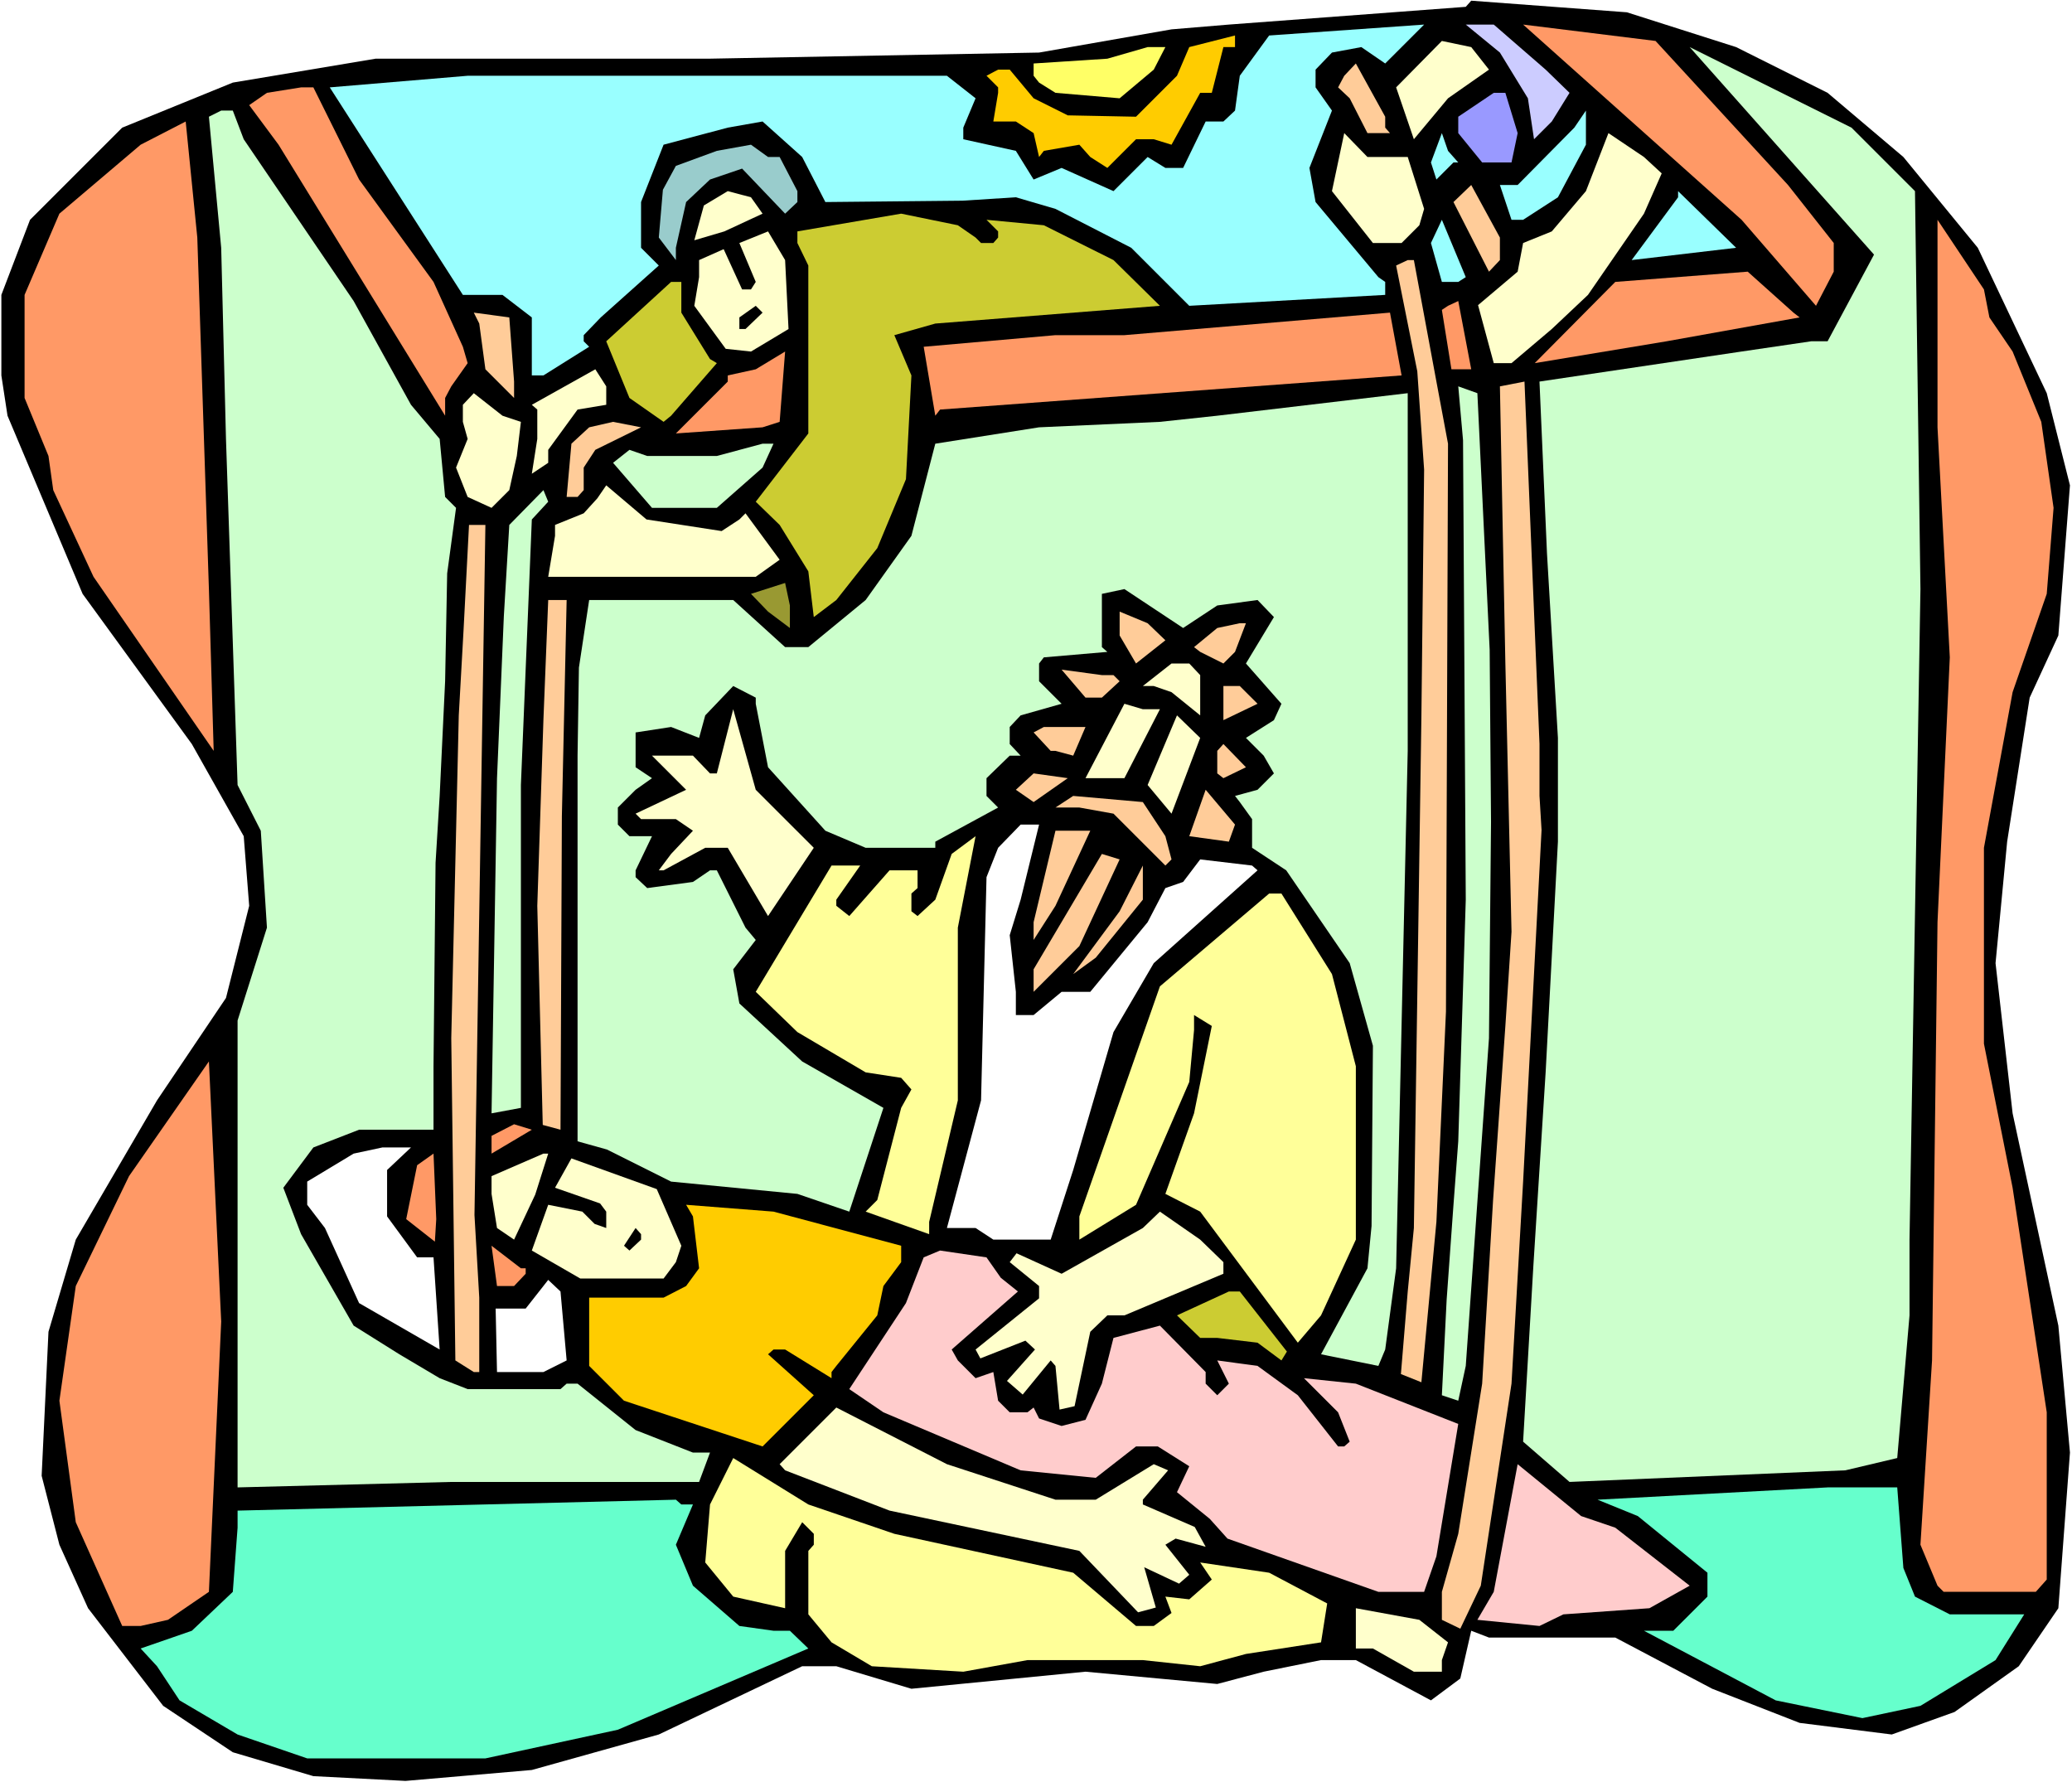<?xml version="1.0" encoding="UTF-8" standalone="no"?>
<svg
   version="1.0"
   width="129.766mm"
   height="111.617mm"
   id="svg84"
   sodipodi:docname="Jesus Healing the Sick 2.wmf"
   xmlns:inkscape="http://www.inkscape.org/namespaces/inkscape"
   xmlns:sodipodi="http://sodipodi.sourceforge.net/DTD/sodipodi-0.dtd"
   xmlns="http://www.w3.org/2000/svg"
   xmlns:svg="http://www.w3.org/2000/svg">
  <rect width="100%" height="100%" fill="#333333" stroke="none"/>
  <sodipodi:namedview
     id="namedview84"
     pagecolor="#ffffff"
     bordercolor="#000000"
     borderopacity="0.25"
     inkscape:showpageshadow="2"
     inkscape:pageopacity="0.0"
     inkscape:pagecheckerboard="0"
     inkscape:deskcolor="#d1d1d1"
     inkscape:document-units="mm" />
  <defs
     id="defs1">
    <pattern
       id="WMFhbasepattern"
       patternUnits="userSpaceOnUse"
       width="6"
       height="6"
       x="0"
       y="0" />
  </defs>
  <path
     style="fill:#ffffff;fill-opacity:1;fill-rule:evenodd;stroke:none"
     d="M 0,421.858 H 490.455 V 0 H 0 Z"
     id="path1" />
  <path
     style="fill:#000000;fill-opacity:1;fill-rule:evenodd;stroke:none"
     d="m 410.948,11.148 21.654,10.825 17.938,15.188 17.614,21.489 16.322,34.414 5.494,21.812 -2.747,35.545 -6.787,14.703 -5.333,34.091 -2.747,28.759 4.04,35.545 10.827,50.248 2.747,30.052 -2.747,36.838 -9.373,13.733 -15.19,10.825 -14.867,5.332 -21.816,-2.747 -20.685,-8.078 -22.947,-12.118 H 352.449 l -4.202,-1.616 -2.586,11.31 -6.949,5.17 -17.776,-9.533 h -8.242 l -13.574,2.747 -10.989,2.908 -31.189,-2.908 -41.208,4.039 -17.776,-5.332 h -8.08 l -33.936,16.157 -30.058,8.402 -29.896,2.585 L 74.174,420.404 55.106,414.749 38.622,403.762 20.846,380.658 14.059,365.632 9.858,349.313 11.474,315.222 17.938,293.41 37.168,260.45 53.49,236.215 58.984,214.403 57.691,197.923 45.41,176.111 19.554,140.566 1.778,98.396 0.323,88.863 V 69.798 L 7.11,52.025 28.926,30.214 55.106,19.55 88.88,13.895 h 78.699 l 78.376,-1.454 31.35,-5.493 13.574,-1.131 56.075,-4.201 1.293,-1.454 36.845,2.747 z"
     id="path2" />
  <path
     style="fill:#99ffff;fill-opacity:1;fill-rule:evenodd;stroke:none"
     d="m 322.23,11.148 -6.949,1.293 -3.878,4.039 v 4.201 l 3.878,5.493 -5.333,13.572 1.454,8.078 14.867,17.773 1.616,1.131 v 3.07 l -46.379,2.585 -13.736,-13.733 -17.938,-9.209 -9.373,-2.747 -12.605,0.808 -32.482,0.323 -5.494,-10.664 -9.373,-8.402 -8.242,1.454 -15.19,4.039 -5.333,13.572 v 10.825 l 4.202,4.201 -13.736,12.279 -4.04,4.201 v 1.454 l 1.293,1.293 -10.827,6.786 h -2.747 V 75.13 l -6.949,-5.332 h -9.373 L 78.053,20.681 110.696,17.934 h 113.443 l 6.787,5.332 -2.909,6.947 v 2.747 l 12.443,2.747 4.202,6.786 6.626,-2.747 12.282,5.493 8.08,-8.078 4.202,2.585 h 4.202 l 5.333,-10.987 h 4.202 l 2.747,-2.585 1.131,-8.24 6.949,-9.533 36.683,-2.585 -9.211,9.209 z"
     id="path3" />
  <path
     style="fill:#ccccff;fill-opacity:1;fill-rule:evenodd;stroke:none"
     d="m 365.862,16.48 5.656,5.493 -4.202,6.786 -4.202,4.201 -1.454,-9.694 -6.626,-10.825 -8.08,-6.624 h 6.626 z"
     id="path4" />
  <path
     style="fill:#ff9966;fill-opacity:1;fill-rule:evenodd;stroke:none"
     d="m 423.23,43.785 10.827,13.733 v 6.786 l -4.202,8.078 -17.614,-20.358 -51.712,-46.209 31.35,3.878 z"
     id="path5" />
  <path
     style="fill:#ffcc00;fill-opacity:1;fill-rule:evenodd;stroke:none"
     d="m 289.587,11.148 -2.747,10.825 h -2.747 l -6.787,12.279 -4.202,-1.293 h -4.202 l -6.787,6.786 -4.04,-2.585 -2.586,-2.908 -8.403,1.454 -1.131,1.454 -1.293,-5.655 -4.202,-2.747 h -5.333 l 1.131,-6.786 v -1.293 l -2.747,-2.747 2.747,-1.454 h 2.747 l 5.656,6.786 8.08,4.039 16.16,0.323 9.696,-9.694 2.909,-6.786 10.827,-2.747 v 2.747 z"
     id="path6" />
  <path
     style="fill:#ffffcc;fill-opacity:1;fill-rule:evenodd;stroke:none"
     d="m 352.449,16.48 -9.696,6.786 -8.08,9.694 -4.202,-12.279 10.827,-10.987 6.949,1.454 z"
     id="path7" />
  <path
     style="fill:#ffff66;fill-opacity:1;fill-rule:evenodd;stroke:none"
     d="m 273.104,16.48 -8.08,6.786 -15.19,-1.293 -3.878,-2.424 -1.293,-1.616 v -2.908 l 17.453,-1.131 9.534,-2.747 h 4.202 z"
     id="path8" />
  <path
     style="fill:#ccffcc;fill-opacity:1;fill-rule:evenodd;stroke:none"
     d="m 453.287,45.239 1.293,94.195 -2.586,153.976 v 17.934 l -2.909,33.768 -12.282,2.908 -65.286,2.747 -10.989,-9.533 2.424,-41.523 2.909,-45.886 2.909,-54.611 v -24.559 l -2.586,-43.624 -1.778,-40.716 47.834,-7.109 16.483,-2.424 h 3.878 L 443.591,60.265 399.96,11.148 438.259,30.214 Z"
     id="path9" />
  <path
     style="fill:#ffcc99;fill-opacity:1;fill-rule:evenodd;stroke:none"
     d="m 327.886,30.214 1.131,1.293 h -5.333 l -4.202,-8.24 -2.747,-2.585 1.454,-2.747 2.747,-2.908 6.949,12.602 z"
     id="path10" />
  <path
     style="fill:#ff9966;fill-opacity:1;fill-rule:evenodd;stroke:none"
     d="m 85.002,42.493 17.614,24.235 6.949,15.349 1.131,3.878 -3.878,5.493 -1.454,2.747 v 4.201 l -39.43,-64.143 -6.949,-9.371 4.202,-2.908 8.08,-1.293 h 2.909 z"
     id="path11" />
  <path
     style="fill:#9999ff;fill-opacity:1;fill-rule:evenodd;stroke:none"
     d="m 359.236,31.506 -1.454,6.947 h -6.949 l -5.656,-6.947 v -3.878 l 8.403,-5.655 h 2.747 z"
     id="path12" />
  <path
     style="fill:#ccffcc;fill-opacity:1;fill-rule:evenodd;stroke:none"
     d="m 57.691,32.96 26.018,38.292 13.574,24.559 6.787,8.078 1.293,13.733 2.586,2.585 -2.101,15.511 -0.485,25.528 -1.293,27.144 -0.97,15.834 -0.485,48.148 v 15.026 H 85.002 l -10.827,4.201 -7.11,9.533 4.202,10.987 12.443,21.65 10.827,6.786 9.534,5.655 6.626,2.585 h 21.978 l 1.454,-1.293 h 2.586 l 13.736,10.987 13.574,5.332 h 4.04 l -2.586,6.947 h -58.661 l -50.581,1.293 V 241.547 L 63.186,219.573 61.731,196.63 56.237,185.805 53.49,103.889 52.358,58.65 49.45,27.628 52.358,26.174 h 2.747 z"
     id="path13" />
  <path
     style="fill:#99ffff;fill-opacity:1;fill-rule:evenodd;stroke:none"
     d="m 368.771,46.694 -8.242,5.332 H 357.782 l -2.747,-8.24 h 4.202 l 13.413,-13.572 2.747,-4.039 v 8.078 z"
     id="path14" />
  <path
     style="fill:#ff9966;fill-opacity:1;fill-rule:evenodd;stroke:none"
     d="M 49.45,139.435 50.581,177.727 22.139,136.526 12.605,116.007 11.474,107.928 5.818,94.195 V 69.798 L 14.059,50.571 33.29,34.253 43.955,28.759 46.702,56.226 Z"
     id="path15" />
  <path
     style="fill:#ffffcc;fill-opacity:1;fill-rule:evenodd;stroke:none"
     d="m 333.219,37.161 3.878,12.279 -1.131,3.878 -4.202,4.201 h -6.787 l -9.696,-12.279 2.909,-13.733 5.494,5.655 z"
     id="path16" />
  <path
     style="fill:#99ffff;fill-opacity:1;fill-rule:evenodd;stroke:none"
     d="m 345.177,38.454 h -1.131 l -4.04,4.039 -1.293,-4.039 2.586,-6.947 1.454,4.201 z"
     id="path17" />
  <path
     style="fill:#ffffcc;fill-opacity:1;fill-rule:evenodd;stroke:none"
     d="m 393.334,41.039 -4.202,9.533 -13.251,19.227 -8.565,8.078 -9.534,8.078 h -4.202 l -3.717,-13.733 9.373,-7.917 1.293,-6.786 6.787,-2.747 8.08,-9.533 5.333,-13.733 8.403,5.655 z"
     id="path18" />
  <path
     style="fill:#99cccc;fill-opacity:1;fill-rule:evenodd;stroke:none"
     d="m 184.547,37.161 4.202,8.078 v 2.585 l -2.909,2.747 -10.181,-10.664 -7.595,2.585 -5.656,5.332 -2.424,10.825 v 2.908 l -4.04,-5.332 0.97,-11.31 3.07,-5.655 9.696,-3.555 8.08,-1.454 4.04,2.908 z"
     id="path19" />
  <path
     style="fill:#ffcc99;fill-opacity:1;fill-rule:evenodd;stroke:none"
     d="m 355.035,61.558 -2.586,2.747 -8.403,-16.48 4.202,-4.039 6.787,12.441 z"
     id="path20" />
  <path
     style="fill:#ffffcc;fill-opacity:1;fill-rule:evenodd;stroke:none"
     d="m 180.507,50.571 -9.05,4.201 -7.11,2.1 2.262,-8.24 5.656,-3.393 5.494,1.454 z"
     id="path21" />
  <path
     style="fill:#99ffff;fill-opacity:1;fill-rule:evenodd;stroke:none"
     d="m 386.224,61.558 10.989,-14.864 v -1.454 l 13.736,13.41 z"
     id="path22" />
  <path
     style="fill:#cccc32;fill-opacity:1;fill-rule:evenodd;stroke:none"
     d="m 230.926,56.226 1.293,1.293 h 2.909 l 1.131,-1.293 v -1.454 l -2.747,-2.747 13.574,1.293 16.483,8.24 10.989,10.825 -53.166,4.201 -9.696,2.747 4.04,9.533 -1.293,24.559 -6.787,16.319 -9.696,12.279 -5.333,4.039 -1.293,-10.825 -6.787,-10.987 -5.656,-5.493 12.443,-16.157 V 62.851 l -2.586,-5.332 v -2.747 l 24.563,-4.201 13.413,2.747 z"
     id="path23" />
  <path
     style="fill:#99ffff;fill-opacity:1;fill-rule:evenodd;stroke:none"
     d="m 345.177,66.728 h -3.878 l -2.586,-9.209 2.586,-5.493 5.656,13.572 z"
     id="path24" />
  <path
     style="fill:#ff9966;fill-opacity:1;fill-rule:evenodd;stroke:none"
     d="m 470.902,75.13 5.494,8.078 6.787,16.642 2.909,20.358 -1.616,20.358 -8.08,23.266 -6.787,36.838 v 46.37 l 6.787,34.091 8.08,53.156 v 39.585 l -2.586,2.908 h -21.816 l -1.454,-1.454 -4.04,-9.694 2.747,-43.624 1.293,-103.728 2.909,-62.689 -2.909,-54.449 V 52.025 l 10.989,16.48 z"
     id="path25" />
  <path
     style="fill:#ffffcc;fill-opacity:1;fill-rule:evenodd;stroke:none"
     d="m 186.648,77.877 -8.888,5.332 -5.979,-0.646 -7.434,-10.179 1.131,-6.786 v -4.039 l 5.818,-2.585 4.363,9.533 h 2.101 l 1.131,-1.777 -3.878,-9.209 6.787,-2.747 4.04,6.786 z"
     id="path26" />
  <path
     style="fill:#ffcc99;fill-opacity:1;fill-rule:evenodd;stroke:none"
     d="m 340.006,90.317 2.747,14.703 -0.485,134.426 -2.262,49.763 -3.555,37.969 -4.848,-1.939 1.616,-19.55 1.454,-15.026 1.778,-120.854 0.646,-58.65 -1.616,-23.266 -5.01,-25.043 2.747,-1.293 h 1.454 z"
     id="path27" />
  <path
     style="fill:#ff9966;fill-opacity:1;fill-rule:evenodd;stroke:none"
     d="m 425.977,75.13 -31.512,5.655 -31.189,5.17 19.069,-19.227 31.35,-2.424 10.827,9.694 z"
     id="path28" />
  <path
     style="fill:#cccc32;fill-opacity:1;fill-rule:evenodd;stroke:none"
     d="m 161.277,73.999 6.787,10.987 1.616,0.969 -10.827,12.441 -1.778,1.454 -8.08,-5.655 -5.494,-13.41 15.352,-14.057 h 2.424 z"
     id="path29" />
  <path
     style="fill:#ff9966;fill-opacity:1;fill-rule:evenodd;stroke:none"
     d="m 348.248,87.409 h -4.686 l -2.262,-14.057 1.454,-0.969 2.424,-1.131 z"
     id="path30" />
  <path
     style="fill:#000000;fill-opacity:1;fill-rule:evenodd;stroke:none"
     d="m 176.467,77.877 h -1.454 v -2.747 l 3.878,-2.747 1.616,1.616 z"
     id="path31" />
  <path
     style="fill:#ffcc99;fill-opacity:1;fill-rule:evenodd;stroke:none"
     d="m 121.685,90.317 v 3.878 l -6.787,-6.786 -1.454,-10.825 -1.293,-2.585 8.403,1.131 z"
     id="path32" />
  <path
     style="fill:#ff9966;fill-opacity:1;fill-rule:evenodd;stroke:none"
     d="m 222.523,96.942 -1.131,1.454 -2.747,-16.319 31.189,-2.747 h 16.322 l 62.862,-5.332 2.747,14.864 z"
     id="path33" />
  <path
     style="fill:#ff9966;fill-opacity:1;fill-rule:evenodd;stroke:none"
     d="m 180.507,101.143 -20.523,1.454 12.282,-12.279 v -1.454 l 6.626,-1.454 6.949,-4.201 -1.293,16.642 z"
     id="path34" />
  <path
     style="fill:#ffffcc;fill-opacity:1;fill-rule:evenodd;stroke:none"
     d="m 143.501,95.811 -6.787,1.131 -6.949,9.533 v 3.07 l -3.878,2.585 1.293,-8.24 v -6.947 l -1.293,-1.131 15.029,-8.402 2.586,4.039 z"
     id="path35" />
  <path
     style="fill:#ffcc99;fill-opacity:1;fill-rule:evenodd;stroke:none"
     d="m 364.408,176.111 v 12.279 l 0.485,8.078 -4.363,83.208 -2.747,47.825 -7.272,47.825 -4.848,10.179 -4.363,-2.1 v -6.624 l 3.878,-13.733 5.656,-35.545 2.586,-43.462 2.909,-41.2 1.454,-22.297 -1.454,-63.497 -1.293,-65.597 5.818,-1.131 z"
     id="path36" />
  <path
     style="fill:#ccffcc;fill-opacity:1;fill-rule:evenodd;stroke:none"
     d="m 349.702,93.064 2.909,60.75 0.323,40.716 -0.485,51.218 -1.939,27.305 -3.555,50.248 -1.778,8.24 -3.878,-1.293 1.131,-22.62 1.616,-22.458 1.131,-15.026 1.778,-57.196 -0.646,-108.736 -1.131,-12.764 z"
     id="path37" />
  <path
     style="fill:#ffffcc;fill-opacity:1;fill-rule:evenodd;stroke:none"
     d="m 123.301,99.85 -0.97,8.078 -1.778,8.078 -4.202,4.201 -5.656,-2.585 -2.747,-6.947 2.747,-6.786 -1.131,-4.039 v -4.039 l 2.586,-2.747 6.787,5.332 z"
     id="path38" />
  <path
     style="fill:#ccffcc;fill-opacity:1;fill-rule:evenodd;stroke:none"
     d="m 330.472,300.196 -2.586,19.227 -1.616,3.878 -13.574,-2.747 10.989,-20.358 0.97,-10.017 0.323,-42.654 -5.494,-19.55 -15.029,-21.973 -8.08,-5.332 v -6.786 l -2.909,-4.039 -1.131,-1.454 5.333,-1.454 3.878,-3.878 -2.424,-4.201 -4.202,-4.201 6.626,-4.201 1.778,-3.878 -8.403,-9.533 6.626,-10.987 -3.878,-4.039 -9.534,1.293 -8.08,5.332 -13.898,-9.209 -5.333,1.131 v 12.602 l 1.293,1.131 -15.029,1.293 -1.131,1.454 v 4.201 l 5.333,5.332 -9.696,2.747 -2.586,2.747 v 4.039 l 2.586,2.747 h -2.586 l -5.494,5.332 v 4.201 l 2.747,2.747 -14.867,8.078 v 1.454 h -16.483 l -9.534,-4.039 -13.574,-15.026 -2.909,-15.026 v -1.454 l -5.333,-2.747 -6.626,6.947 -1.454,5.332 -6.626,-2.585 -8.403,1.293 v 8.24 l 3.878,2.585 -3.878,2.747 -4.202,4.201 v 4.039 l 2.747,2.747 h 5.333 l -3.878,8.078 v 1.616 l 2.747,2.585 10.827,-1.454 4.04,-2.747 h 1.616 l 6.787,13.572 2.424,2.908 -5.333,6.947 1.454,8.078 14.867,13.733 19.23,10.987 -8.08,24.559 -12.282,-4.201 -29.896,-2.908 -15.19,-7.594 -6.949,-1.939 v -91.287 l 0.323,-20.842 2.424,-15.995 h 34.098 l 12.282,11.148 h 5.494 l 13.574,-11.148 10.827,-15.188 5.656,-21.812 24.563,-3.878 28.603,-1.293 13.574,-1.454 45.086,-5.332 v 84.662 z"
     id="path39" />
  <path
     style="fill:#ffcc99;fill-opacity:1;fill-rule:evenodd;stroke:none"
     d="m 140.915,106.474 -2.747,4.201 v 5.332 l -1.454,1.616 h -2.586 l 1.131,-12.602 4.202,-3.878 5.656,-1.293 6.626,1.293 z"
     id="path40" />
  <path
     style="fill:#ccffcc;fill-opacity:1;fill-rule:evenodd;stroke:none"
     d="m 180.507,110.675 -10.827,9.533 h -15.352 l -9.211,-10.664 3.878,-3.07 4.202,1.454 h 16.483 l 10.827,-2.908 h 2.586 z"
     id="path41" />
  <path
     style="fill:#ffffcc;fill-opacity:1;fill-rule:evenodd;stroke:none"
     d="m 170.811,125.701 4.202,-2.747 1.454,-1.454 8.08,10.987 -5.656,4.039 h -49.126 l 1.616,-9.694 v -2.585 l 6.787,-2.747 3.232,-3.555 2.101,-3.07 9.534,8.078 z"
     id="path42" />
  <path
     style="fill:#ccffcc;fill-opacity:1;fill-rule:evenodd;stroke:none"
     d="m 129.765,118.754 -3.878,4.201 -2.586,62.851 v 76.422 l -6.949,1.293 1.293,-79.331 1.616,-38.292 1.293,-21.65 8.08,-8.24 z"
     id="path43" />
  <path
     style="fill:#ffcc99;fill-opacity:1;fill-rule:evenodd;stroke:none"
     d="m 112.312,287.594 1.131,19.55 v 17.611 h -1.293 l -4.363,-2.747 -0.97,-76.261 1.778,-76.422 1.131,-20.196 1.293,-24.882 h 3.878 z"
     id="path44" />
  <path
     style="fill:#999932;fill-opacity:1;fill-rule:evenodd;stroke:none"
     d="m 186.971,148.644 -5.171,-3.878 -4.04,-4.201 8.08,-2.585 1.131,5.332 z"
     id="path45" />
  <path
     style="fill:#ffcc99;fill-opacity:1;fill-rule:evenodd;stroke:none"
     d="m 132.997,193.237 -0.323,74.16 -4.202,-1.131 -1.293,-51.864 1.454,-44.108 1.131,-28.275 h 4.363 z"
     id="path46" />
  <path
     style="fill:#ffcc99;fill-opacity:1;fill-rule:evenodd;stroke:none"
     d="m 275.851,151.552 -6.949,5.493 -3.878,-6.624 v -5.655 l 6.626,2.747 z"
     id="path47" />
  <path
     style="fill:#ffcc99;fill-opacity:1;fill-rule:evenodd;stroke:none"
     d="m 292.334,154.299 -2.747,2.747 -5.494,-2.747 -1.454,-1.131 5.494,-4.524 5.333,-1.131 h 1.454 z"
     id="path48" />
  <path
     style="fill:#ffffcc;fill-opacity:1;fill-rule:evenodd;stroke:none"
     d="m 284.092,159.792 v 9.533 l -6.787,-5.493 -4.202,-1.454 h -2.586 l 6.787,-5.332 h 4.202 z"
     id="path49" />
  <path
     style="fill:#ffcc99;fill-opacity:1;fill-rule:evenodd;stroke:none"
     d="m 263.569,159.792 1.454,1.454 -4.202,3.878 h -3.878 l -5.656,-6.624 9.534,1.293 z"
     id="path50" />
  <path
     style="fill:#ffcc99;fill-opacity:1;fill-rule:evenodd;stroke:none"
     d="m 297.667,166.578 -8.08,3.878 v -8.078 h 3.878 z"
     id="path51" />
  <path
     style="fill:#ffffcc;fill-opacity:1;fill-rule:evenodd;stroke:none"
     d="m 274.558,167.871 -8.403,16.319 h -9.211 l 9.211,-17.611 4.363,1.293 z"
     id="path52" />
  <path
     style="fill:#ffffcc;fill-opacity:1;fill-rule:evenodd;stroke:none"
     d="m 192.627,200.669 -10.827,16.157 -9.534,-16.157 h -5.333 l -9.858,5.332 h -1.131 l 2.909,-3.878 5.171,-5.493 -4.04,-2.747 h -8.242 l -1.293,-1.293 11.958,-5.655 -8.08,-8.078 h 9.696 l 4.04,4.201 h 1.616 l 3.878,-15.188 5.333,19.065 z"
     id="path53" />
  <path
     style="fill:#ffffcc;fill-opacity:1;fill-rule:evenodd;stroke:none"
     d="m 277.305,192.591 -5.656,-6.786 6.949,-16.48 5.494,5.332 z"
     id="path54" />
  <path
     style="fill:#ffcc99;fill-opacity:1;fill-rule:evenodd;stroke:none"
     d="m 254.035,178.858 -4.202,-1.131 h -1.131 l -4.04,-4.362 2.424,-1.293 h 9.858 z"
     id="path55" />
  <path
     style="fill:#ffcc99;fill-opacity:1;fill-rule:evenodd;stroke:none"
     d="m 289.587,184.189 -1.454,-1.131 v -5.332 l 1.454,-1.616 5.333,5.493 z"
     id="path56" />
  <path
     style="fill:#ffcc99;fill-opacity:1;fill-rule:evenodd;stroke:none"
     d="m 244.662,189.844 -4.202,-2.908 4.202,-3.878 8.08,1.131 z"
     id="path57" />
  <path
     style="fill:#ffcc99;fill-opacity:1;fill-rule:evenodd;stroke:none"
     d="m 290.88,199.215 -9.373,-1.293 3.878,-10.987 6.949,8.24 z"
     id="path58" />
  <path
     style="fill:#ffcc99;fill-opacity:1;fill-rule:evenodd;stroke:none"
     d="m 275.851,197.923 1.454,5.493 -1.454,1.454 -12.282,-12.279 -8.08,-1.454 h -5.656 l 4.202,-2.747 16.483,1.454 z"
     id="path59" />
  <path
     style="fill:#ffffff;fill-opacity:1;fill-rule:evenodd;stroke:none"
     d="m 241.592,212.949 -2.586,8.402 1.454,13.41 v 5.493 h 4.202 l 6.626,-5.493 h 6.787 l 13.574,-16.48 4.202,-8.078 4.202,-1.454 4.04,-5.332 12.282,1.454 1.293,1.131 -24.563,21.973 -9.534,16.319 -9.534,32.637 -5.333,16.48 h -13.574 l -4.202,-2.747 h -6.787 l 8.08,-30.214 1.293,-52.833 2.747,-6.947 5.333,-5.493 h 4.363 z"
     id="path60" />
  <path
     style="fill:#ffcc99;fill-opacity:1;fill-rule:evenodd;stroke:none"
     d="m 249.833,214.403 -5.171,8.078 v -4.201 l 5.171,-21.65 h 8.242 z"
     id="path61" />
  <path
     style="fill:#ffff99;fill-opacity:1;fill-rule:evenodd;stroke:none"
     d="m 226.725,260.45 -6.787,28.759 v 2.908 l -15.029,-5.332 2.747,-2.747 5.656,-21.812 2.424,-4.362 -2.424,-2.747 -8.403,-1.293 -16.16,-9.533 -9.858,-9.533 17.938,-29.89 h 6.787 l -5.656,8.078 v 1.454 l 3.07,2.424 9.534,-10.825 h 6.626 v 4.201 l -1.454,1.293 v 4.201 l 1.454,1.131 4.202,-3.878 3.878,-10.825 5.656,-4.201 -4.202,21.65 z"
     id="path62" />
  <path
     style="fill:#ffcc99;fill-opacity:1;fill-rule:evenodd;stroke:none"
     d="m 255.489,223.935 -10.827,10.825 v -5.332 l 16.16,-27.305 4.202,1.293 z"
     id="path63" />
  <path
     style="fill:#ffcc99;fill-opacity:1;fill-rule:evenodd;stroke:none"
     d="m 259.368,226.682 -5.333,3.878 10.989,-14.864 5.494,-10.825 v 8.078 z"
     id="path64" />
  <path
     style="fill:#ffff99;fill-opacity:1;fill-rule:evenodd;stroke:none"
     d="m 315.281,230.56 5.656,21.812 v 41.039 l -8.242,17.934 -5.494,6.463 -23.109,-31.021 -8.242,-4.201 6.787,-19.065 4.202,-20.681 -4.202,-2.585 v 3.555 l -1.131,12.279 -12.605,29.083 -13.413,8.24 v -5.493 l 19.069,-54.449 25.856,-21.973 h 2.909 z"
     id="path65" />
  <path
     style="fill:#ff9966;fill-opacity:1;fill-rule:evenodd;stroke:none"
     d="m 49.45,376.78 -9.696,6.624 -6.464,1.454 h -4.363 l -10.989,-24.559 -3.878,-28.759 3.878,-27.144 12.605,-26.013 18.907,-27.144 2.909,61.558 z"
     id="path66" />
  <path
     style="fill:#ff9966;fill-opacity:1;fill-rule:evenodd;stroke:none"
     d="m 125.886,267.398 -9.534,5.655 v -4.201 l 5.333,-2.747 z"
     id="path67" />
  <path
     style="fill:#ffffff;fill-opacity:1;fill-rule:evenodd;stroke:none"
     d="m 91.627,276.93 v 10.987 l 7.11,9.694 h 3.878 l 1.454,21.812 -19.069,-10.987 -8.08,-17.773 -4.202,-5.493 v -5.493 l 10.989,-6.624 6.787,-1.454 h 6.787 z"
     id="path68" />
  <path
     style="fill:#ff9966;fill-opacity:1;fill-rule:evenodd;stroke:none"
     d="m 102.939,293.895 -6.787,-5.332 2.586,-12.764 3.878,-2.747 0.646,15.511 z"
     id="path69" />
  <path
     style="fill:#ffffcc;fill-opacity:1;fill-rule:evenodd;stroke:none"
     d="m 126.694,282.747 -5.01,10.664 -4.04,-2.747 -1.293,-8.078 v -4.201 l 12.282,-5.332 h 1.131 z"
     id="path70" />
  <path
     style="fill:#ffffcc;fill-opacity:1;fill-rule:evenodd;stroke:none"
     d="m 161.277,294.865 -1.293,3.878 -2.909,3.878 h -19.715 l -11.474,-6.624 3.878,-10.825 8.08,1.616 2.909,2.908 2.747,0.969 v -3.878 l -1.454,-1.939 -10.666,-3.716 3.878,-6.947 20.2,7.271 z"
     id="path71" />
  <path
     style="fill:#ffcc00;fill-opacity:1;fill-rule:evenodd;stroke:none"
     d="m 213.312,294.865 v 3.878 l -4.202,5.655 -1.454,6.947 -9.696,11.956 -1.131,1.454 v 1.454 l -10.989,-6.786 h -2.747 l -1.293,1.131 10.827,9.694 -12.12,12.118 -32.805,-10.825 -8.242,-8.24 v -16.157 h 17.614 l 5.333,-2.747 3.07,-4.201 -1.454,-12.279 -1.616,-2.747 20.685,1.616 z"
     id="path72" />
  <path
     style="fill:#ffffcc;fill-opacity:1;fill-rule:evenodd;stroke:none"
     d="m 289.587,298.742 v 2.747 l -23.432,9.856 h -4.04 l -4.04,3.878 -3.717,17.611 -3.555,0.808 -0.97,-10.34 -1.131,-1.293 -6.626,8.078 -3.717,-3.231 6.626,-7.432 -2.262,-2.1 -10.666,4.201 -1.131,-2.1 15.029,-12.118 v -2.908 l -6.949,-5.655 1.616,-2.1 10.666,4.847 19.23,-10.825 4.04,-3.878 9.534,6.624 z"
     id="path73" />
  <path
     style="fill:#000000;fill-opacity:1;fill-rule:evenodd;stroke:none"
     d="m 151.742,293.41 -2.747,2.585 -1.293,-1.131 2.747,-4.201 1.293,1.454 z"
     id="path74" />
  <path
     style="fill:#ff9966;fill-opacity:1;fill-rule:evenodd;stroke:none"
     d="m 124.432,300.196 v 1.293 l -2.747,2.908 h -4.04 l -1.293,-9.533 6.949,5.332 z"
     id="path75" />
  <path
     style="fill:#ffcccc;fill-opacity:1;fill-rule:evenodd;stroke:none"
     d="m 236.905,302.458 4.04,3.231 -15.675,13.733 1.454,2.585 4.202,4.201 4.202,-1.454 1.131,6.786 2.747,2.747 h 4.202 l 1.454,-1.131 1.293,2.585 5.333,1.777 5.656,-1.454 3.878,-8.563 2.747,-10.825 10.989,-2.908 10.827,10.987 v 2.747 l 2.747,2.747 2.747,-2.747 -2.747,-5.493 9.534,1.293 9.534,6.947 9.534,12.118 h 1.454 l 1.293,-1.131 -2.747,-6.947 -8.08,-8.078 12.282,1.293 24.24,9.533 -5.171,31.345 -2.909,8.402 h -10.827 l -35.714,-12.602 -4.202,-4.686 -7.757,-6.301 2.909,-6.14 -7.434,-4.686 h -5.171 l -9.534,7.432 -17.776,-1.777 -32.482,-13.733 -8.08,-5.493 13.413,-20.358 4.202,-10.825 3.878,-1.616 10.989,1.616 z"
     id="path76" />
  <path
     style="fill:#ffffff;fill-opacity:1;fill-rule:evenodd;stroke:none"
     d="m 134.128,322.008 -5.494,2.747 h -10.989 l -0.323,-15.026 h 7.11 l 5.333,-6.786 2.909,2.747 z"
     id="path77" />
  <path
     style="fill:#cccc32;fill-opacity:1;fill-rule:evenodd;stroke:none"
     d="m 304.616,319.908 -1.293,2.1 -5.656,-4.201 -9.534,-1.131 h -4.04 l -5.494,-5.332 12.282,-5.655 h 2.586 z"
     id="path78" />
  <path
     style="fill:#ffffcc;fill-opacity:1;fill-rule:evenodd;stroke:none"
     d="m 249.833,354.968 h 9.534 l 13.736,-8.402 3.394,1.454 -5.979,6.947 v 1.131 l 12.282,5.332 2.586,4.686 -7.11,-1.939 -2.424,1.454 5.656,7.109 -2.424,2.1 -8.242,-3.878 2.747,9.533 -4.202,1.131 -13.898,-14.541 -44.925,-9.533 -24.725,-9.533 -1.293,-1.454 13.413,-13.41 26.179,13.41 z"
     id="path79" />
  <path
     style="fill:#ffff99;fill-opacity:1;fill-rule:evenodd;stroke:none"
     d="m 211.696,363.047 42.339,9.209 14.867,12.602 h 4.202 l 4.202,-3.07 -1.454,-3.878 5.656,0.646 5.333,-4.686 -2.747,-4.039 16.322,2.424 13.736,7.271 -1.454,9.209 -17.776,2.747 -10.827,2.908 -13.574,-1.454 h -27.31 l -15.19,2.747 -21.654,-1.293 -9.534,-5.655 -5.494,-6.624 v -15.026 l 1.293,-1.454 v -2.585 l -2.747,-2.747 -4.04,6.786 v 13.572 l -12.282,-2.747 -6.626,-8.078 1.131,-13.733 5.494,-10.987 17.776,10.987 z"
     id="path80" />
  <path
     style="fill:#ffcccc;fill-opacity:1;fill-rule:evenodd;stroke:none"
     d="m 382.345,361.593 17.614,13.733 -9.534,5.332 -20.362,1.454 -5.656,2.747 -14.706,-1.454 3.878,-6.624 5.656,-30.214 15.029,12.279 z"
     id="path81" />
  <path
     style="fill:#66ffcc;fill-opacity:1;fill-rule:evenodd;stroke:none"
     d="m 450.54,371.125 2.747,6.786 8.242,4.201 h 17.614 l -6.787,10.825 -17.776,10.825 -13.736,2.908 -20.523,-4.201 -31.189,-16.48 h 6.949 l 8.08,-8.078 v -5.655 l -16.483,-13.41 -9.534,-3.878 54.459,-2.908 h 16.483 z"
     id="path82" />
  <path
     style="fill:#66ffcc;fill-opacity:1;fill-rule:evenodd;stroke:none"
     d="m 164.024,356.099 -4.04,9.533 4.04,9.694 10.989,9.533 8.08,1.131 h 3.878 l 4.363,4.201 -45.086,19.227 -31.35,6.786 H 72.72 l -16.483,-5.655 -13.736,-8.078 -5.333,-8.078 -3.878,-4.201 12.12,-4.201 9.696,-9.209 1.131,-15.188 v -4.039 l 103.747,-2.585 1.293,1.131 z"
     id="path83" />
  <path
     style="fill:#ffffcc;fill-opacity:1;fill-rule:evenodd;stroke:none"
     d="m 342.753,388.736 -1.454,4.201 v 2.747 h -6.626 l -9.696,-5.493 h -4.04 v -9.533 l 15.029,2.747 z"
     id="path84" />
</svg>
